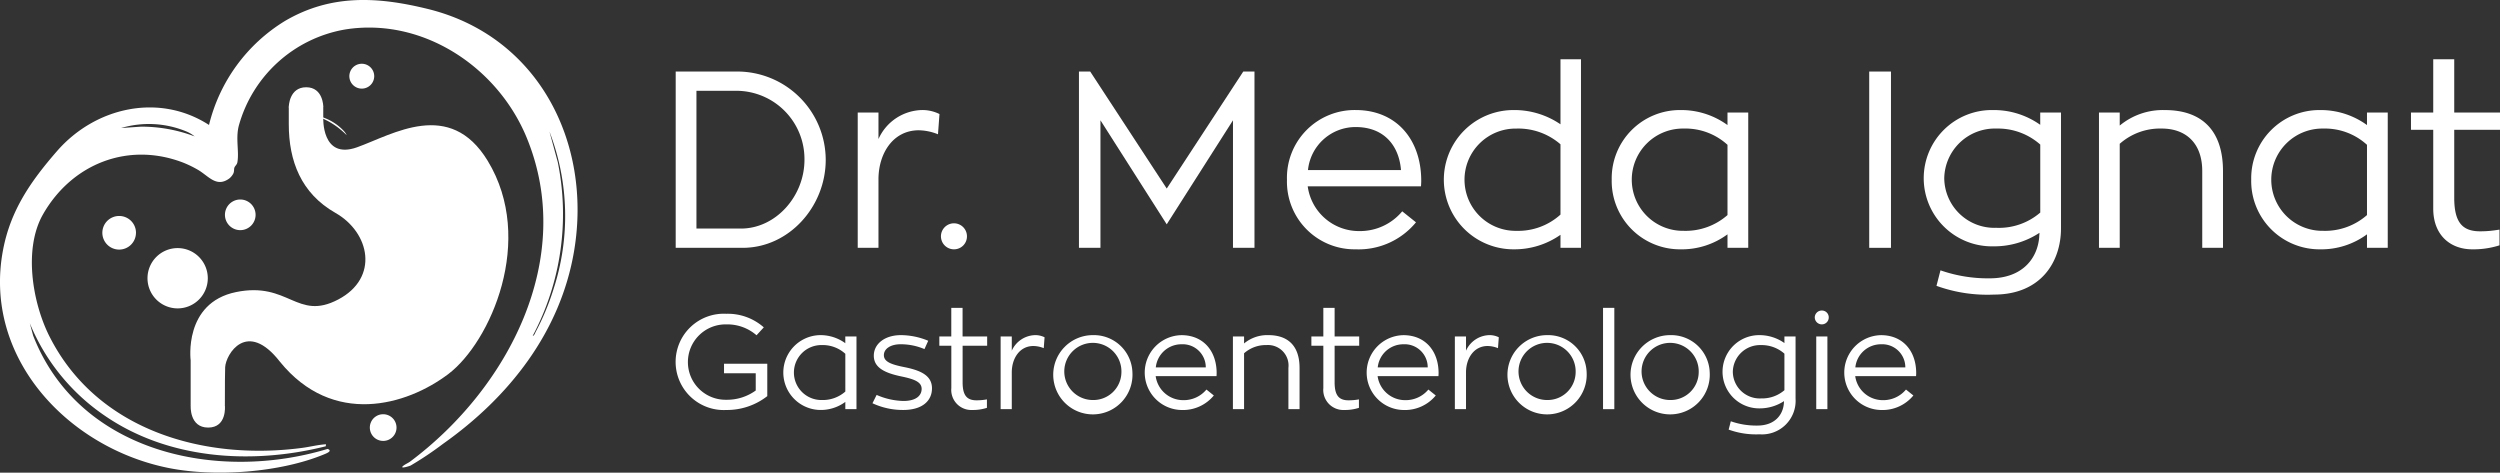 <svg id="Group_3312" data-name="Group 3312" xmlns="http://www.w3.org/2000/svg" xmlns:xlink="http://www.w3.org/1999/xlink" width="378.899" height="71.634" viewBox="0 0 378.899 71.634">
  <rect x="0" y="0" width="378.899" height="71.634" fill="#333333" stroke="none"/>
  <defs>
    <clipPath id="clip-path">
      <rect id="Rectangle_12309" data-name="Rectangle 12309" width="378.899" height="71.634" fill="#fff"/>
    </clipPath>
  </defs>
  <g id="Group_3310" data-name="Group 3310" transform="translate(0 0)" clip-path="url(#clip-path)">
    <path id="Path_28315" data-name="Path 28315" d="M77.769,40.7s.063-.068.19-.185.317-.282.574-.476A9.815,9.815,0,0,1,79.5,39.4a9.953,9.953,0,0,1,1.367-.663,8.768,8.768,0,0,1,1.768-.5,7.974,7.974,0,0,1,1.026-.1,6.832,6.832,0,0,1,1.1.068,5.652,5.652,0,0,1,2.212.825l.221.143.242.164c.155.111.307.224.456.343a10.165,10.165,0,0,1,.862.767,9.123,9.123,0,0,1,.758.87,8.664,8.664,0,0,1,.638.942,11.352,11.352,0,0,1,.922,1.967,14.9,14.9,0,0,1,.537,1.917c.134.615.215,1.2.279,1.739s.093,1.034.116,1.472.024.82.02,1.133-.013.561-.017.728-.012.257-.012.257l-.113.009s-.02-.088-.056-.251-.083-.4-.154-.707-.148-.672-.247-1.091c-.052-.209-.1-.432-.163-.665l-.091-.357-.1-.373c-.14-.506-.3-1.049-.5-1.61a17.777,17.777,0,0,0-.69-1.715c-.137-.286-.278-.574-.44-.853s-.327-.557-.512-.824a8.752,8.752,0,0,0-1.265-1.474,8.428,8.428,0,0,0-.745-.624c-.129-.1-.264-.19-.4-.281l-.2-.131-.221-.139a4.59,4.59,0,0,0-1.608-.6,5.722,5.722,0,0,0-.852-.1,7.8,7.8,0,0,0-.847,0,12.381,12.381,0,0,0-1.594.2,24.536,24.536,0,0,0-2.437.606l-.693.213-.247.078Z" transform="translate(-22.299 -10.937)" fill="#fff"/>
    <path id="Path_28316" data-name="Path 28316" d="M153.733,41.92H143.577V15.2h9.285A13.417,13.417,0,0,1,166.315,28.58c0,7.087-5.571,13.339-12.582,13.339M153.468,39c5.267,0,9.625-4.889,9.625-10.421a10.337,10.337,0,0,0-10.232-10.459h-6.139V39Z" transform="translate(-41.169 -4.359)" fill="#fff"/>
    <path id="Path_28317" data-name="Path 28317" d="M185.4,27.781a7.405,7.405,0,0,1,6.746-4.4,5.88,5.88,0,0,1,2.5.607l-.227,3.069a8.055,8.055,0,0,0-2.919-.606c-3.9,0-6.1,3.525-6.1,7.428V44.265h-3.145v-20.5H185.4Z" transform="translate(-52.259 -6.705)" fill="#fff"/>
    <path id="Path_28318" data-name="Path 28318" d="M201.912,51.394a1.971,1.971,0,1,1,1.971-1.971,1.957,1.957,0,0,1-1.971,1.971" transform="translate(-57.331 -13.607)" fill="#fff"/>
    <path id="Path_28319" data-name="Path 28319" d="M255.868,15.2V41.92H252.61V22.592L242.567,38.357,232.524,22.592V41.92h-3.259V15.2h1.705l11.6,17.735,11.6-17.735Z" transform="translate(-65.74 -4.359)" fill="#fff"/>
    <path id="Path_28320" data-name="Path 28320" d="M276.609,34.943a7.836,7.836,0,0,0,7.807,6.783,8.315,8.315,0,0,0,6.518-2.994l2.085,1.667a11.251,11.251,0,0,1-9.133,4.093,10.253,10.253,0,0,1-10.421-10.536,10.262,10.262,0,0,1,10.421-10.573c6.139,0,9.929,4.434,9.929,10.725,0,.341-.038.834-.038.834Zm.038-2.464h14.1c-.3-3.714-2.577-6.518-6.859-6.518a7.246,7.246,0,0,0-7.238,6.518" transform="translate(-78.413 -6.705)" fill="#fff"/>
    <path id="Path_28321" data-name="Path 28321" d="M327.578,12.6V41.173H324.47V39.2a12.148,12.148,0,0,1-7.125,2.2,10.554,10.554,0,1,1,0-21.108,12.4,12.4,0,0,1,7.125,2.16V12.6ZM324.47,36.133V25.484A9.726,9.726,0,0,0,317.8,23.1a7.751,7.751,0,1,0,0,15.5,9.557,9.557,0,0,0,6.67-2.464" transform="translate(-87.964 -3.613)" fill="#fff"/>
    <path id="Path_28322" data-name="Path 28322" d="M363.163,23.764v20.5h-3.145V42.219a11.675,11.675,0,0,1-7.124,2.274A10.351,10.351,0,0,1,342.471,33.92a10.342,10.342,0,0,1,10.422-10.535,11.926,11.926,0,0,1,7.124,2.274v-1.9Zm-3.145,4.889a9.46,9.46,0,0,0-6.632-2.464,7.751,7.751,0,1,0,0,15.5,9.626,9.626,0,0,0,6.632-2.387Z" transform="translate(-98.2 -6.705)" fill="#fff"/>
    <rect id="Rectangle_12307" data-name="Rectangle 12307" width="3.297" height="26.717" transform="translate(283.298 10.843)" fill="#fff"/>
    <path id="Path_28323" data-name="Path 28323" d="M429.574,23.763V41.309c0,5.116-3.07,10.043-10.156,10.043a22.6,22.6,0,0,1-8.716-1.326l.606-2.35a21.835,21.835,0,0,0,7.465,1.213c4.965,0,7.238-3.031,7.5-6.252,0-.19.039-.455.039-.645a12.455,12.455,0,0,1-7.011,2.047,10.329,10.329,0,1,1,0-20.654,12.164,12.164,0,0,1,7.125,2.236V23.763ZM419.8,41.233a9.589,9.589,0,0,0,6.632-2.312V28.614a9.679,9.679,0,0,0-6.632-2.425,7.674,7.674,0,0,0-7.92,7.541,7.6,7.6,0,0,0,7.92,7.5" transform="translate(-117.21 -6.705)" fill="#fff"/>
    <path id="Path_28324" data-name="Path 28324" d="M464.806,32.632V44.266H461.66V32.632c0-4.245-2.5-6.443-6.139-6.443a9.207,9.207,0,0,0-6.367,2.312V44.266h-3.145v-20.5h3.145v1.971a10.233,10.233,0,0,1,6.859-2.349c5.457,0,8.792,2.956,8.792,9.247" transform="translate(-127.889 -6.705)" fill="#fff"/>
    <path id="Path_28325" data-name="Path 28325" d="M499.051,23.764v20.5h-3.146V42.219a11.675,11.675,0,0,1-7.124,2.274A10.351,10.351,0,0,1,478.359,33.92a10.342,10.342,0,0,1,10.422-10.535,11.926,11.926,0,0,1,7.124,2.274v-1.9Zm-3.146,4.889a9.46,9.46,0,0,0-6.632-2.464,7.751,7.751,0,1,0,0,15.5,9.626,9.626,0,0,0,6.632-2.387Z" transform="translate(-137.165 -6.705)" fill="#fff"/>
    <path id="Path_28326" data-name="Path 28326" d="M518.862,23.286V33.594c0,3.79,1.289,5.078,3.942,5.078a16.321,16.321,0,0,0,2.918-.265v2.387a12.933,12.933,0,0,1-4.131.606c-3.26,0-5.912-2.084-5.912-6.178V23.286h-3.372V20.671h3.372V12.6h3.183v8.072H525.8v2.615Z" transform="translate(-146.899 -3.613)" fill="#fff"/>
    <path id="Path_28327" data-name="Path 28327" d="M157.488,74.247v4.907a9.921,9.921,0,0,1-6.211,2.1,7.3,7.3,0,1,1,0-14.58,8.229,8.229,0,0,1,5.682,2.057l-1.1,1.2a6.725,6.725,0,0,0-4.582-1.649,5.713,5.713,0,1,0,0,11.424,7.414,7.414,0,0,0,4.46-1.405V75.692h-4.806V74.247Z" transform="translate(-41.199 -19.117)" fill="#fff"/>
    <path id="Path_28328" data-name="Path 28328" d="M177.523,71.414V82.431h-1.69v-1.1A6.276,6.276,0,0,1,172,82.553a5.672,5.672,0,0,1,0-11.342,6.4,6.4,0,0,1,3.828,1.222V71.414Zm-1.69,2.627a5.085,5.085,0,0,0-3.563-1.324,4.165,4.165,0,1,0,0,8.329,5.17,5.17,0,0,0,3.563-1.283Z" transform="translate(-47.715 -20.419)" fill="#fff"/>
    <path id="Path_28329" data-name="Path 28329" d="M186.02,80.272a10.63,10.63,0,0,0,4.052.917c2.036,0,2.77-.9,2.77-1.833,0-1.058-1.141-1.486-3.116-1.893-2.4-.509-4.134-1.283-4.134-3.136,0-1.812,1.69-3.116,4.093-3.116a10.871,10.871,0,0,1,4.154.855l-.57,1.262a9.159,9.159,0,0,0-3.625-.733c-1.486,0-2.525.672-2.525,1.65s1.039,1.405,3.095,1.812c2.546.509,4.195,1.3,4.195,3.218,0,1.812-1.364,3.279-4.378,3.279a10.88,10.88,0,0,1-4.643-1.019Z" transform="translate(-53.158 -20.419)" fill="#fff"/>
    <path id="Path_28330" data-name="Path 28330" d="M203.128,71.157V76.7c0,2.036.693,2.729,2.118,2.729a8.708,8.708,0,0,0,1.568-.143v1.282a6.918,6.918,0,0,1-2.219.326,3.042,3.042,0,0,1-3.177-3.319V71.157H199.6V69.752h1.812V65.415h1.71v4.337h3.727v1.405Z" transform="translate(-57.235 -18.757)" fill="#fff"/>
    <path id="Path_28331" data-name="Path 28331" d="M214.312,73.572a3.979,3.979,0,0,1,3.625-2.362,3.166,3.166,0,0,1,1.344.326l-.123,1.65a4.32,4.32,0,0,0-1.568-.326c-2.1,0-3.278,1.894-3.278,3.991V82.43h-1.69V71.414h1.69Z" transform="translate(-60.967 -20.419)" fill="#fff"/>
    <path id="Path_28332" data-name="Path 28332" d="M235.807,76.892a6.006,6.006,0,1,1-5.987-5.681,5.843,5.843,0,0,1,5.987,5.681m-1.67,0a4.331,4.331,0,1,0-4.317,4.154,4.252,4.252,0,0,0,4.317-4.154" transform="translate(-64.176 -20.419)" fill="#fff"/>
    <path id="Path_28333" data-name="Path 28333" d="M244.886,77.421a4.211,4.211,0,0,0,4.195,3.645,4.469,4.469,0,0,0,3.5-1.608l1.12.9a6.044,6.044,0,0,1-4.907,2.2,5.672,5.672,0,0,1,0-11.342c3.3,0,5.335,2.383,5.335,5.763,0,.183-.021.448-.021.448Zm.02-1.324h7.576a3.5,3.5,0,0,0-3.686-3.5,3.9,3.9,0,0,0-3.889,3.5" transform="translate(-69.734 -20.419)" fill="#fff"/>
    <path id="Path_28334" data-name="Path 28334" d="M272.081,76.18v6.252h-1.69V76.18a3.108,3.108,0,0,0-3.3-3.462,4.949,4.949,0,0,0-3.421,1.243v8.471h-1.69V71.414h1.69v1.059a5.5,5.5,0,0,1,3.685-1.262c2.933,0,4.725,1.588,4.725,4.969" transform="translate(-75.12 -20.419)" fill="#fff"/>
    <path id="Path_28335" data-name="Path 28335" d="M282.175,71.157V76.7c0,2.036.693,2.729,2.118,2.729a8.709,8.709,0,0,0,1.568-.143v1.282a6.918,6.918,0,0,1-2.219.326,3.042,3.042,0,0,1-3.177-3.319V71.157h-1.812V69.752h1.812V65.415h1.71v4.337H285.9v1.405Z" transform="translate(-79.901 -18.757)" fill="#fff"/>
    <path id="Path_28336" data-name="Path 28336" d="M292.046,77.421a4.211,4.211,0,0,0,4.195,3.645,4.469,4.469,0,0,0,3.5-1.608l1.12.9a6.045,6.045,0,0,1-4.907,2.2,5.672,5.672,0,0,1,0-11.342c3.3,0,5.335,2.383,5.335,5.763,0,.183-.021.448-.021.448Zm.02-1.324h7.576a3.5,3.5,0,0,0-3.686-3.5,3.9,3.9,0,0,0-3.889,3.5" transform="translate(-83.257 -20.419)" fill="#fff"/>
    <path id="Path_28337" data-name="Path 28337" d="M310.831,73.572a3.979,3.979,0,0,1,3.625-2.362,3.166,3.166,0,0,1,1.344.326l-.123,1.65a4.32,4.32,0,0,0-1.568-.326c-2.1,0-3.278,1.894-3.278,3.991V82.43h-1.69V71.414h1.69Z" transform="translate(-88.643 -20.419)" fill="#fff"/>
    <path id="Path_28338" data-name="Path 28338" d="M332.324,76.892a6.006,6.006,0,1,1-5.986-5.681,5.842,5.842,0,0,1,5.986,5.681m-1.669,0a4.331,4.331,0,1,0-4.317,4.154,4.252,4.252,0,0,0,4.317-4.154" transform="translate(-91.852 -20.419)" fill="#fff"/>
    <rect id="Rectangle_12308" data-name="Rectangle 12308" width="1.71" height="15.354" transform="translate(242.956 46.658)" fill="#fff"/>
    <path id="Path_28339" data-name="Path 28339" d="M358.473,76.892a6.006,6.006,0,1,1-5.987-5.681,5.843,5.843,0,0,1,5.987,5.681m-1.67,0a4.331,4.331,0,1,0-4.317,4.154,4.252,4.252,0,0,0,4.317-4.154" transform="translate(-99.349 -20.419)" fill="#fff"/>
    <path id="Path_28340" data-name="Path 28340" d="M377.043,71.414v9.428a5.091,5.091,0,0,1-5.457,5.4,12.148,12.148,0,0,1-4.684-.713l.326-1.262a11.736,11.736,0,0,0,4.011.651c2.668,0,3.889-1.629,4.032-3.359,0-.1.021-.245.021-.347a6.7,6.7,0,0,1-3.767,1.1,5.55,5.55,0,1,1,0-11.1,6.539,6.539,0,0,1,3.829,1.2v-1ZM371.789,80.8a5.156,5.156,0,0,0,3.564-1.242V74.021a5.2,5.2,0,0,0-3.564-1.3,4.124,4.124,0,0,0-4.255,4.053,4.081,4.081,0,0,0,4.255,4.031" transform="translate(-104.908 -20.419)" fill="#fff"/>
    <path id="Path_28341" data-name="Path 28341" d="M385.618,67.025a1.052,1.052,0,0,1,1.079-1.039,1.03,1.03,0,0,1,1.039,1.039,1.047,1.047,0,0,1-1.039,1.058,1.069,1.069,0,0,1-1.079-1.058m.224,2.892h1.69V80.932h-1.69Z" transform="translate(-110.572 -18.921)" fill="#fff"/>
    <path id="Path_28342" data-name="Path 28342" d="M393.531,77.421a4.211,4.211,0,0,0,4.195,3.645,4.469,4.469,0,0,0,3.5-1.608l1.12.9a6.044,6.044,0,0,1-4.907,2.2,5.672,5.672,0,0,1,0-11.342c3.3,0,5.335,2.383,5.335,5.763,0,.183-.021.448-.021.448Zm.02-1.324h7.576a3.5,3.5,0,0,0-3.686-3.5,3.9,3.9,0,0,0-3.889,3.5" transform="translate(-112.356 -20.419)" fill="#fff"/>
    <path id="Path_28343" data-name="Path 28343" d="M71.67,27.516a11.89,11.89,0,0,0-3.525-2.482l-1.476-.564a7.749,7.749,0,0,1,4.6,2.444,2.64,2.64,0,0,1,.4.6" transform="translate(-19.117 -7.017)" fill="#fff"/>
    <path id="Path_28344" data-name="Path 28344" d="M85.51,30.872c-5.752-9.454-14.359-4-19.794-2.05s-5.129-4.514-5.129-4.514V22.671H55.363v2.663c0,5.538,1.844,10.462,7.073,13.436s6.665,9.845.409,13.127-7.484-2.77-15.484-1.128-6.87,10.358-6.87,10.358v6.887h5.185c0-3.033.016-5.323.044-5.861.1-1.949,3.282-7.282,8.307-.822,8,9.845,19.175,6.666,25.531,1.847S92.8,42.853,85.51,30.872" transform="translate(-11.595 -6.501)" fill="#fff"/>
    <path id="Path_28345" data-name="Path 28345" d="M52.443,44.714a2.322,2.322,0,1,1-2.322-2.322,2.323,2.323,0,0,1,2.322,2.322" transform="translate(-13.706 -12.155)" fill="#fff"/>
    <path id="Path_28346" data-name="Path 28346" d="M82.629,90.043a2.022,2.022,0,1,1-2.022-2.023,2.022,2.022,0,0,1,2.022,2.023" transform="translate(-22.533 -25.239)" fill="#fff"/>
    <path id="Path_28347" data-name="Path 28347" d="M78,15.431a1.884,1.884,0,1,1-1.884-1.884A1.885,1.885,0,0,1,78,15.431" transform="translate(-21.284 -3.884)" fill="#fff"/>
    <path id="Path_28348" data-name="Path 28348" d="M26.842,48.439A2.547,2.547,0,1,1,24.3,45.892a2.547,2.547,0,0,1,2.547,2.547" transform="translate(-6.236 -13.159)" fill="#fff"/>
    <path id="Path_28349" data-name="Path 28349" d="M40.479,57.287a4.569,4.569,0,1,1-4.57-4.57,4.57,4.57,0,0,1,4.57,4.57" transform="translate(-8.986 -15.116)" fill="#fff"/>
    <path id="Path_28350" data-name="Path 28350" d="M81.42,32.916s.091-.071.27-.189.446-.282.8-.467a12.361,12.361,0,0,1,3.128-1.128,10.959,10.959,0,0,1,2.27-.25,9.947,9.947,0,0,1,1.28.088,8.549,8.549,0,0,1,1.335.305,7.039,7.039,0,0,1,2.547,1.461l.243.22.262.25c.168.168.331.337.491.514a12.528,12.528,0,0,1,.9,1.116,11.182,11.182,0,0,1,.755,1.221A11,11,0,0,1,96.3,37.34a14.2,14.2,0,0,1,.732,2.6A18.528,18.528,0,0,1,97.3,42.4c.039.781.021,1.516-.011,2.19s-.095,1.288-.156,1.83-.137,1.011-.205,1.4-.13.685-.169.89l-.067.313-.14-.012-.019-.319c-.01-.208-.019-.512-.046-.9s-.046-.854-.081-1.388c-.021-.267-.035-.551-.066-.849-.012-.149-.026-.3-.039-.458s-.033-.315-.049-.477c-.069-.649-.156-1.349-.281-2.076a22.221,22.221,0,0,0-.5-2.245c-.11-.379-.225-.761-.367-1.136s-.289-.75-.461-1.115a11.006,11.006,0,0,0-1.253-2.064,10.694,10.694,0,0,0-.787-.917c-.139-.146-.286-.287-.431-.426l-.213-.2-.243-.216a5.729,5.729,0,0,0-1.852-1.058,7.3,7.3,0,0,0-1.026-.29,9.6,9.6,0,0,0-1.039-.168,15.372,15.372,0,0,0-2-.081,30.624,30.624,0,0,0-3.113.25L81.794,33l-.319.046Z" transform="translate(-23.346 -8.855)" fill="#fff"/>
    <path id="Path_28351" data-name="Path 28351" d="M61.8,24.113l-.434-2.627S61.405,18.54,64,18.54s2.593,2.946,2.593,2.946-3.7,3.483-3.842,3.413-.948-.786-.948-.786" transform="translate(-17.596 -5.316)" fill="#fff"/>
    <path id="Path_28352" data-name="Path 28352" d="M42.7,83.085l-2.184,2.252s-.205,3.29,2.652,3.29,2.534-3.29,2.534-3.29Z" transform="translate(-11.615 -23.824)" fill="#fff"/>
    <path id="Path_28353" data-name="Path 28353" d="M27.94,24.717c-8.376-3.327-17.02.035-21.433,7.79-2.964,5.209-1.6,13.386,1.024,18.545,7.224,14.23,23.446,18.8,38.276,16.827,1.2-.16,2.419-.477,3.6-.545l-.036.305c-11.269,2.836-24.02,2.006-33.73-4.8A31.284,31.284,0,0,1,4.515,48.987l.512,1.887C11.952,68.615,32.942,73.11,49.647,68.038c.817.3-.155.67-.556.835-6.65,2.747-16.454,3.461-23.482,2.066C10.321,67.9-2.664,54.19.47,37.838,1.622,31.826,4.677,27.46,8.625,22.918c5.8-6.676,15.473-8.878,23.052-3.979A25.566,25.566,0,0,1,43.188,3.178C50.2-.94,57.3-.493,64.838,1.357,81.57,5.465,89.76,21.6,87.014,38.012c-2.057,12.287-9.871,22.2-19.891,29.272a50.7,50.7,0,0,1-4.883,3.271c-.185.093-1.717.563-1.155.069.275-.242.778-.448,1.087-.679,14.812-11.071,25.2-30.748,17.65-49.088C75.391,10.09,63.972,2.56,52.248,4.478A20.29,20.29,0,0,0,36.2,19.027c-.516,1.955.067,3.908-.22,5.558-.068.394-.364.548-.456.828s.009.549-.183.928a2.379,2.379,0,0,1-.578.7c-1.955,1.442-3.141-.362-4.757-1.3a16.512,16.512,0,0,0-2.071-1.024m1.566-4.043a5.089,5.089,0,0,0-1.185-.722,14.842,14.842,0,0,0-9.957-.549l3.019-.207a22.772,22.772,0,0,1,8.123,1.478m54.371,23.2a35.613,35.613,0,0,0-.6-23.941l1.267,4.653a39.382,39.382,0,0,1-3.8,26.306c.218.02.355-.417.445-.583a38,38,0,0,0,2.69-6.434" transform="translate(0 0)" fill="#fff"/>
  </g>
</svg>

